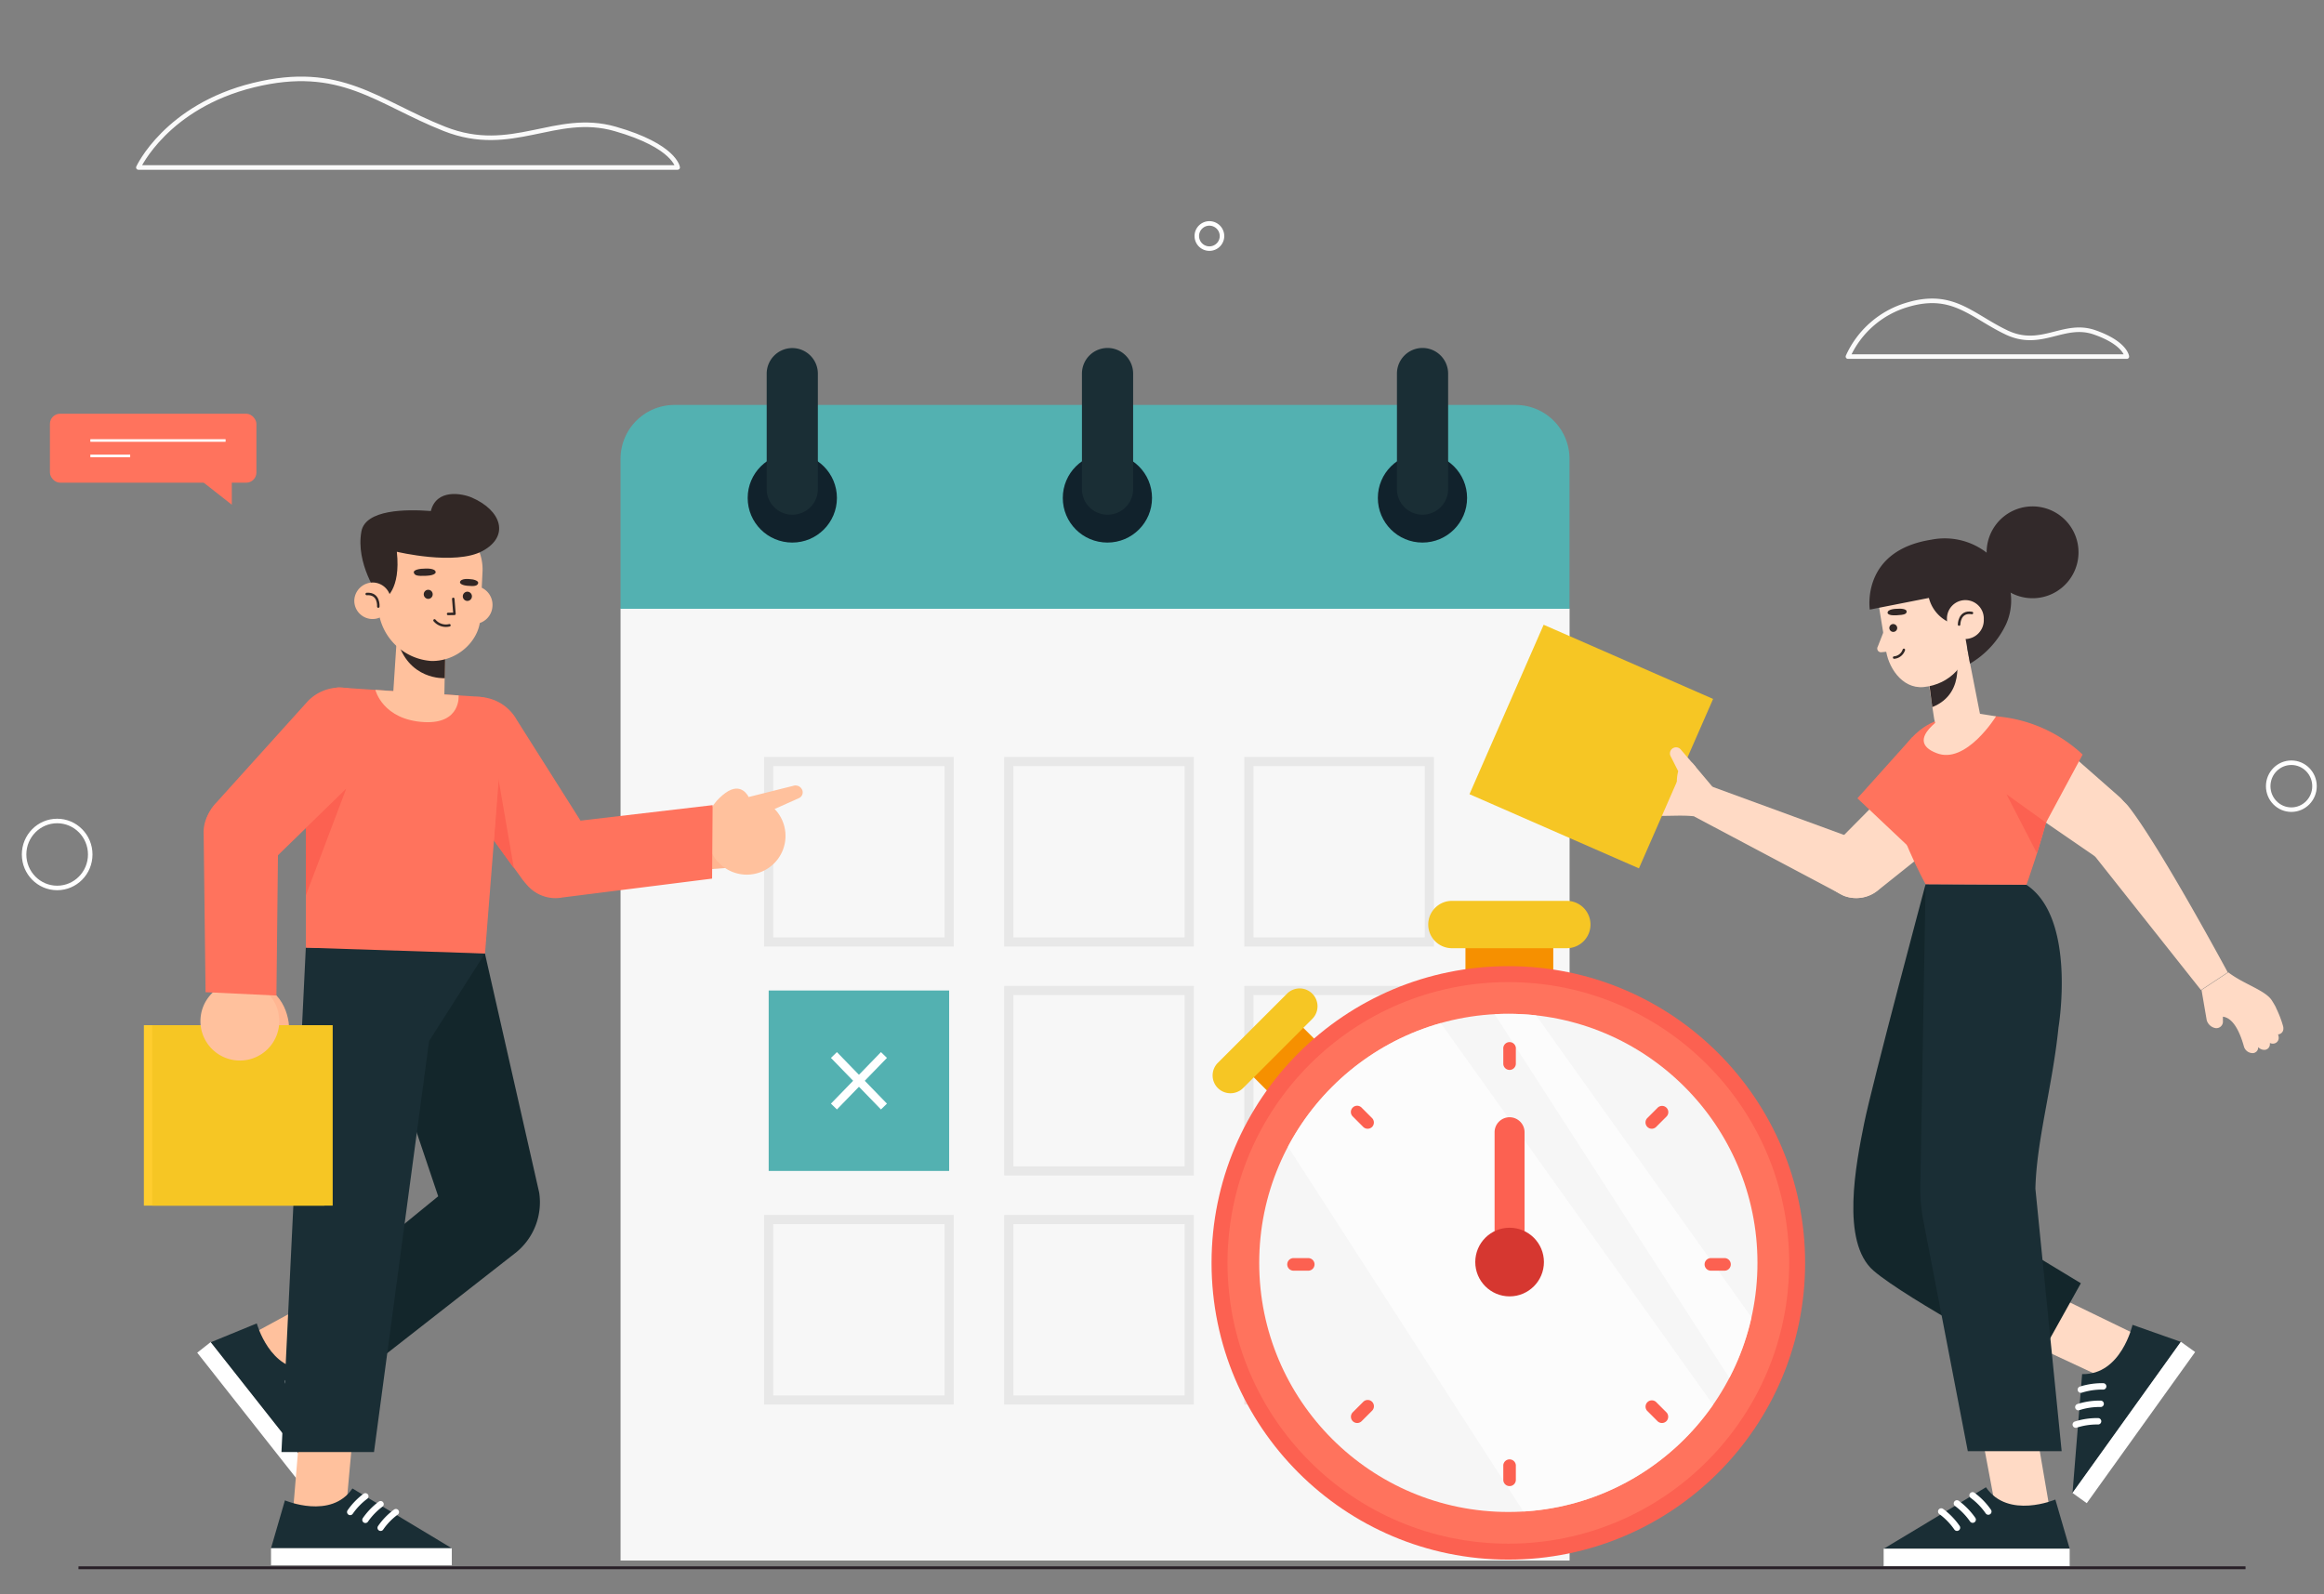 <svg xmlns="http://www.w3.org/2000/svg" xmlns:xlink="http://www.w3.org/1999/xlink" viewBox="0 0 442.74 303.79"><rect x="0" y="0" width="442.74" height="303.79" fill="#808080" stroke="none"/><defs><style>.cls-1,.cls-10,.cls-11,.cls-12,.cls-23,.cls-27,.cls-29,.cls-3,.cls-31,.cls-32,.cls-4,.cls-5{fill:none;}.cls-2{fill:#ff735d;}.cls-11,.cls-23,.cls-29,.cls-3,.cls-4{stroke:#fff;}.cls-10,.cls-11,.cls-12,.cls-3,.cls-32,.cls-4{stroke-miterlimit:10;}.cls-3{stroke-width:0.49px;}.cls-4{stroke-width:0.86px;}.cls-5{stroke:#fafafa;stroke-width:0.87px;}.cls-23,.cls-27,.cls-29,.cls-31,.cls-5{stroke-linecap:round;stroke-linejoin:round;}.cls-6{fill:#f7f7f7;}.cls-7{fill:#53b1b1;}.cls-8{fill:#11222c;}.cls-9{fill:#1a2e35;}.cls-10{stroke:#e8e8e8;}.cls-10,.cls-12{stroke-width:1.75px;}.cls-11{stroke-width:1.59px;}.cls-12{stroke:#f0e0df;}.cls-13{fill:#f69000;}.cls-14{fill:#f6c624;}.cls-15{fill:#fc6151;}.cls-16{fill:#f6f6f6;}.cls-17{opacity:0.71;}.cls-18{clip-path:url(#clip-path);}.cls-19{fill:#fff;}.cls-20{fill:#d63730;}.cls-21{fill:#13262b;}.cls-22{fill:#ffc19d;}.cls-23{stroke-width:1.19px;}.cls-24{fill:#ffb692;}.cls-25{fill:#ffcd2e;}.cls-26{fill:#312725;}.cls-27,.cls-31{stroke:#312725;}.cls-27{stroke-width:0.47px;}.cls-28{fill:#ffdac5;}.cls-29{stroke-width:1.22px;}.cls-30{fill:#32292a;}.cls-31{stroke-width:0.48px;}.cls-32{stroke:#281f27;stroke-width:0.54px;}</style><clipPath id="clip-path"><circle class="cls-1" cx="287.35" cy="240.63" r="47.46"/></clipPath></defs><title>hrms cartoon</title><g id="OBJECTS"><rect class="cls-2" x="9.51" y="78.83" width="39.34" height="13.14" rx="1.94" transform="translate(58.36 170.8) rotate(180)"/><line class="cls-3" x1="17.21" y1="83.93" x2="42.98" y2="83.93"/><line class="cls-3" x1="17.21" y1="86.87" x2="24.8" y2="86.87"/><polygon class="cls-2" points="44.16 90.22 44.16 96.17 36.59 90.22 44.16 90.22"/><ellipse class="cls-4" cx="436.52" cy="149.8" rx="4.41" ry="4.47"/><ellipse class="cls-4" cx="10.89" cy="162.81" rx="6.3" ry="6.38"/><path class="cls-4" d="M232.8,45a2.4,2.4,0,1,1-2.4-2.43A2.41,2.41,0,0,1,232.8,45Z"/><path class="cls-5" d="M26.36,31.91H129.1s-.49-4.08-11.91-7.35-19.61,5.1-32.51,0S64.93,12.14,48.3,16.22,26.36,31.91,26.36,31.91Z"/><path class="cls-5" d="M352.05,67.94h53.13s-.26-2.57-6.16-4.62-10.14,3.2-16.81,0S372,55.5,363.39,58.07A17.93,17.93,0,0,0,352.05,67.94Z"/><rect class="cls-6" x="118.22" y="115.96" width="180.8" height="181.38"/><path class="cls-7" d="M299,87.42V116H118.22V87.42a10.26,10.26,0,0,1,10.26-10.26H288.75A10.26,10.26,0,0,1,299,87.42Z"/><circle class="cls-8" cx="270.99" cy="94.88" r="8.5"/><path class="cls-9" d="M271,98.07h0a4.88,4.88,0,0,0,4.88-4.87v-22A4.89,4.89,0,0,0,271,66.3h0a4.88,4.88,0,0,0-4.87,4.88v22A4.87,4.87,0,0,0,271,98.07Z"/><circle class="cls-8" cx="210.97" cy="94.88" r="8.5"/><path class="cls-9" d="M211,98.07h0a4.87,4.87,0,0,0,4.87-4.87v-22A4.88,4.88,0,0,0,211,66.3h0a4.88,4.88,0,0,0-4.88,4.88v22A4.87,4.87,0,0,0,211,98.07Z"/><circle class="cls-8" cx="150.94" cy="94.88" r="8.5"/><path class="cls-9" d="M150.94,98.07h0a4.87,4.87,0,0,0,4.87-4.87v-22a4.88,4.88,0,0,0-4.87-4.88h0a4.89,4.89,0,0,0-4.88,4.88v22A4.88,4.88,0,0,0,150.94,98.07Z"/><rect class="cls-10" x="237.92" y="145.1" width="34.38" height="34.38" transform="translate(510.22 324.58) rotate(180)"/><rect class="cls-10" x="192.18" y="145.1" width="34.38" height="34.38" transform="translate(418.74 324.58) rotate(180)"/><rect class="cls-10" x="146.45" y="145.1" width="34.38" height="34.38" transform="translate(327.27 324.58) rotate(180)"/><rect class="cls-10" x="237.92" y="188.74" width="34.38" height="34.38" transform="translate(510.22 411.85) rotate(180)"/><rect class="cls-10" x="192.18" y="188.74" width="34.38" height="34.38" transform="translate(418.74 411.85) rotate(180)"/><rect class="cls-7" x="146.45" y="188.74" width="34.38" height="34.38" transform="translate(327.27 411.85) rotate(180)"/><line class="cls-11" x1="158.87" y1="201.02" x2="168.4" y2="210.84"/><line class="cls-11" x1="168.4" y1="201.02" x2="158.87" y2="210.84"/><rect class="cls-12" x="237.92" y="232.38" width="34.38" height="34.38" transform="translate(510.22 499.13) rotate(180)"/><rect class="cls-10" x="192.18" y="232.38" width="34.38" height="34.38" transform="translate(418.74 499.13) rotate(180)"/><rect class="cls-10" x="146.45" y="232.38" width="34.38" height="34.38" transform="translate(327.27 499.13) rotate(180)"/><rect class="cls-13" x="279.18" y="177.82" width="16.73" height="11.02"/><path class="cls-14" d="M298.49,180.67H276.61a4.51,4.51,0,0,1-4.52-4.51h0a4.51,4.51,0,0,1,4.52-4.51h21.88a4.51,4.51,0,0,1,4.51,4.51h0A4.51,4.51,0,0,1,298.49,180.67Z"/><rect class="cls-13" x="238.92" y="197.87" width="13.34" height="9.41" transform="translate(-71.31 232.99) rotate(-45)"/><path class="cls-14" d="M250,194.14l-13.18,13.18a3.42,3.42,0,0,1-4.81,0h0a3.4,3.4,0,0,1,0-4.81l13.18-13.18a3.4,3.4,0,0,1,4.81,0h0A3.4,3.4,0,0,1,250,194.14Z"/><circle class="cls-15" cx="287.35" cy="240.63" r="56.54"/><circle class="cls-2" cx="287.35" cy="240.63" r="53.5"/><circle class="cls-16" cx="287.35" cy="240.63" r="47.46"/><g class="cls-17"><g class="cls-18"><polygon class="cls-19" points="235.43 203.08 307.36 314.55 339.86 286.6 268.69 186.83 235.43 203.08"/><polygon class="cls-19" points="273.76 176.23 345.7 287.7 349.88 273.73 278.71 173.95 273.76 176.23"/></g></g><path class="cls-15" d="M287.59,203.86a1.19,1.19,0,0,1-1.2-1.19v-2.8a1.2,1.2,0,1,1,2.39,0v2.8A1.19,1.19,0,0,1,287.59,203.86Z"/><path class="cls-15" d="M287.59,283.16a1.19,1.19,0,0,1-1.2-1.19v-2.81a1.2,1.2,0,0,1,2.39,0V282A1.19,1.19,0,0,1,287.59,283.16Z"/><path class="cls-15" d="M260.54,215.07a1.2,1.2,0,0,1-.84-.35l-2-2a1.19,1.19,0,1,1,1.69-1.68l2,2a1.21,1.21,0,0,1,0,1.69A1.22,1.22,0,0,1,260.54,215.07Z"/><path class="cls-15" d="M316.61,271.14a1.2,1.2,0,0,1-.84-.35l-2-2a1.2,1.2,0,0,1,1.69-1.69l2,2a1.21,1.21,0,0,1,0,1.69A1.22,1.22,0,0,1,316.61,271.14Z"/><path class="cls-15" d="M258.56,271.14a1.22,1.22,0,0,1-.85-.35,1.21,1.21,0,0,1,0-1.69l2-2a1.19,1.19,0,0,1,1.69,0,1.21,1.21,0,0,1,0,1.69l-2,2A1.2,1.2,0,0,1,258.56,271.14Z"/><path class="cls-15" d="M314.63,215.07a1.2,1.2,0,0,1-.84-2l2-2a1.19,1.19,0,1,1,1.69,1.68l-2,2A1.22,1.22,0,0,1,314.63,215.07Z"/><path class="cls-15" d="M249.34,242.11h-2.8a1.2,1.2,0,1,1,0-2.39h2.8a1.2,1.2,0,0,1,0,2.39Z"/><path class="cls-15" d="M328.64,242.11h-2.81a1.2,1.2,0,0,1,0-2.39h2.81a1.2,1.2,0,0,1,0,2.39Z"/><path class="cls-15" d="M290.44,240.47h-5.71V215.73a2.86,2.86,0,0,1,2.86-2.85h0a2.86,2.86,0,0,1,2.85,2.85Z"/><circle class="cls-20" cx="287.59" cy="240.47" r="6.54"/><path class="cls-21" d="M92.38,181.67l10.34,45.57a12.32,12.32,0,0,1-4.37,11.37L67.5,262.73l.57-22.21,15.41-12.58-16-47.52Z"/><polygon class="cls-22" points="52.46 262.92 67.31 255.15 61.45 246.87 45.31 255.64 50.46 262.17 52.46 262.92"/><path class="cls-9" d="M48.92,252.16s2.51,9.2,9.74,8.69l2.79,21.92-21.33-27Z"/><rect class="cls-19" x="32.29" y="268.63" width="34.44" height="3.25" transform="translate(231.06 64.03) rotate(51.74)"/><path class="cls-23" d="M59,263.71a13.13,13.13,0,0,0-4.16-.42"/><path class="cls-23" d="M59.64,266.92a13,13,0,0,0-4.15-.42"/><path class="cls-23" d="M60.26,270.13a13.1,13.1,0,0,0-4.15-.42"/><polygon class="cls-22" points="65.72 289.77 67.22 273.29 57.09 272.77 55.58 290.87 63.9 290.87 65.72 289.77"/><path class="cls-9" d="M54.28,285.88s8.78,3.73,12.86-2.27L86.07,295H51.63Z"/><rect class="cls-19" x="51.63" y="295" width="34.44" height="3.25"/><path class="cls-23" d="M69.61,285.1a13,13,0,0,0-2.9,3"/><path class="cls-23" d="M72.51,286.6a13,13,0,0,0-2.9,3"/><path class="cls-23" d="M75.42,288.11a12.67,12.67,0,0,0-2.91,3"/><polygon class="cls-9" points="58.26 180.56 53.62 276.67 71.25 276.67 84.09 180.87 58.26 180.56"/><polygon class="cls-9" points="92.38 181.67 92.38 181.67 81.7 198.43 79.46 181.25 92.38 181.67"/><polygon class="cls-24" points="138.2 165.39 127.67 166.21 129.56 155.64 140.56 156.56 138.2 165.39"/><path class="cls-22" d="M147.07,164.88a7.38,7.38,0,1,1,.8-10.41A7.39,7.39,0,0,1,147.07,164.88Z"/><path class="cls-22" d="M142.64,151.9s-1.34-3.08-4.46-.8-5.9,7-1.52,13Z"/><path class="cls-22" d="M142.64,151.86l8.48-2.13a1.39,1.39,0,0,1,1.73.84h0a1.2,1.2,0,0,1-.64,1.5l-8.61,3.85Z"/><path class="cls-2" d="M98.44,137.15l13.91,22a7.7,7.7,0,0,1-2.51,10.19h0a7.7,7.7,0,0,1-10.63-2.21L83.88,146A8.52,8.52,0,0,1,85,135.27h0A8.52,8.52,0,0,1,98.44,137.15Z"/><polygon class="cls-15" points="94.09 160.17 94.91 148.12 97.9 165.43 94.09 160.17"/><path class="cls-2" d="M105.13,157l30.63-3.59-.1,14L107.18,171a7.11,7.11,0,0,1-8.46-7.24h0A7.11,7.11,0,0,1,105.13,157Z"/><path class="cls-24" d="M52.13,198.42s3.42.28,2.86-3.63-3.44-8.64-10.93-7.58Z"/><rect class="cls-25" x="27.42" y="195.34" width="34.38" height="34.38" transform="translate(89.21 425.06) rotate(180)"/><rect class="cls-14" x="29.01" y="195.34" width="34.38" height="34.38" transform="translate(92.39 425.06) rotate(180)"/><path class="cls-22" d="M38.36,196.18a7.51,7.51,0,1,1,9,5.71A7.52,7.52,0,0,1,38.36,196.18Z"/><path class="cls-2" d="M53,158.86l-.34,30.83-13.5-.64-.36-30a7.11,7.11,0,0,1,8.26-7.46h0A7.1,7.1,0,0,1,53,158.86Z"/><path class="cls-2" d="M70.38,146,51.75,164.13a7.7,7.7,0,0,1-10.49-.33h0a7.7,7.7,0,0,1-.06-10.86l17.5-19.4a8.52,8.52,0,0,1,10.71-1.16h0A8.52,8.52,0,0,1,70.38,146Z"/><path class="cls-2" d="M91.17,132.75,64.68,131c-2.39-.15-6.65,4.19-6.4,6.57l0,43,34.12,1.11L95.85,138A5,5,0,0,0,91.17,132.75Z"/><polygon class="cls-15" points="58.26 157.77 65.96 150.26 58.27 170.6 58.26 157.77"/><path class="cls-22" d="M86.85,115A3.59,3.59,0,0,0,90,118.88a3.55,3.55,0,0,0,3.81-3.29,3.6,3.6,0,0,0-3.19-3.93A3.56,3.56,0,0,0,86.85,115Z"/><path class="cls-22" d="M84.82,123.46l-.16,8.66c-.06,3-1.9,4.63-4.79,4.54h0c-2.48-.07-5.17-1.32-5-4l.89-13.6Z"/><path class="cls-26" d="M84.73,129.22s-7.06.46-9.1-7.52c-.65-2.51,9.22.88,9.22.88Z"/><path class="cls-22" d="M82.17,125.94h0c5,.1,9.1-3.85,9.32-8l.42-8.72A9.57,9.57,0,0,0,83.36,99h0c-5.16-.47-10.62,3.4-11.08,8.73l-.24,6.8A10.89,10.89,0,0,0,82.17,125.94Z"/><polyline class="cls-27" points="86.35 114.11 86.58 116.96 85.36 116.98"/><path class="cls-26" d="M81,108.34s2-.14,2,.71c0,0,0,.58-1.78.66s-2.22-.06-2.38-.6S80,108.33,81,108.34Z"/><path class="cls-26" d="M89.45,110.34s-1.67-.21-1.82.58c0,0-.09.54,1.37.69s1.94,0,2.09-.47S90.24,110.36,89.45,110.34Z"/><path class="cls-26" d="M88.17,113.57a.88.88,0,0,0,.81.93.88.88,0,0,0,.09-1.76A.88.88,0,0,0,88.17,113.57Z"/><path class="cls-26" d="M80.73,113.19a.88.88,0,0,0,.81.92.86.86,0,0,0,.89-.84.85.85,0,1,0-1.7-.08Z"/><path class="cls-27" d="M82.78,118.21a2.82,2.82,0,0,0,2.84.93"/><path class="cls-26" d="M89.87,94.8C88,94,83.15,93.09,82.08,97.37c-4.81-.37-12.46-.28-13.23,3.89-1.13,6.12,3.22,12.19,3.22,12.19l1.22.62s3.11-1.62,2.31-8.94c0,0,11.11,2.68,16.32-.14S95.56,97.25,89.87,94.8Z"/><path class="cls-22" d="M67.5,114.31A3.48,3.48,0,1,0,71.27,111,3.55,3.55,0,0,0,67.5,114.31Z"/><path class="cls-27" d="M72.07,115.58s.22-2.59-2.21-2.4"/><path class="cls-22" d="M71.51,131.45l15.86,1.05s.5,5.46-6.55,5.09C72.88,137.16,71.51,131.45,71.51,131.45Z"/><polygon class="cls-28" points="403.13 263.66 387.5 256.37 393.14 247.59 410.13 255.84 405.15 262.8 403.13 263.66"/><path class="cls-9" d="M406.26,252.43s-2.15,9.58-9.6,9.39l-1.83,22.66,20.64-28.8Z"/><rect class="cls-19" x="388.79" y="269.38" width="35.44" height="3.35" transform="translate(863.66 98.61) rotate(125.64)"/><path class="cls-29" d="M396.42,264.78a13.49,13.49,0,0,1,4.25-.62"/><path class="cls-29" d="M395.94,268.11a13.22,13.22,0,0,1,4.25-.63"/><path class="cls-29" d="M395.45,271.44a13.29,13.29,0,0,1,4.25-.63"/><path class="cls-21" d="M366.84,168.48s-10.21,38.12-11.72,45.64-4.51,22.55,1.81,28,30.57,18.39,30.57,18.39l8.92-16L382,235.77Z"/><polygon class="cls-28" points="380.62 289.71 377.43 272.76 387.86 272.23 391.05 290.85 382.5 290.85 380.62 289.71"/><path class="cls-9" d="M391.56,285.72s-9,3.83-13.22-2.34L358.86,295.1h35.43Z"/><rect class="cls-19" x="358.86" y="295.1" width="35.44" height="3.35" transform="translate(753.15 593.54) rotate(180)"/><path class="cls-29" d="M375.79,284.92a13.06,13.06,0,0,1,3,3.09"/><path class="cls-29" d="M372.81,286.46a13.41,13.41,0,0,1,3,3.09"/><path class="cls-29" d="M369.82,288a13.06,13.06,0,0,1,3,3.09"/><path class="cls-9" d="M366.84,168.48l-1,57.51a31.87,31.87,0,0,0,.49,6.16l8.55,44.35h17.88l-5-50c.21-9.2,3.26-19.51,4.4-30.73,0,0,3.51-20.81-6.1-27.17Z"/><path class="cls-28" d="M355.4,160.59l-29.23-10.7-3.4,5.69,28.5,15.11a6.52,6.52,0,0,0,8.73-7.26h0C359.58,161.13,357.6,161.37,355.4,160.59Z"/><path class="cls-28" d="M322.57,145.55a2.19,2.19,0,0,0-2-.64,1.3,1.3,0,0,0-.82,2l.42.69c-.94.36-2.87.45-6.42-3.13a1.8,1.8,0,0,0-2.19-.32,1.11,1.11,0,0,0-.33,1.45.43.43,0,0,1,0,.07,1.63,1.63,0,0,0-1.42.15,1.09,1.09,0,0,0-.33,1.44,1.06,1.06,0,0,0,.12.2,1.58,1.58,0,0,0-.67.23,1.1,1.1,0,0,0-.33,1.44,1.48,1.48,0,0,0,.3.42l.14.14-.06,0a1.11,1.11,0,0,0-.34,1.44,2,2,0,0,0,.31.43,21.46,21.46,0,0,0,2.9,2.46h0l.05,0a13.65,13.65,0,0,0,1.34.81c2,1.19,6.43.19,10.19.8l2.95-5.55Z"/><rect class="cls-14" x="285.54" y="124.63" width="35.24" height="35.24" transform="translate(555.03 -78.43) rotate(113.64)"/><path class="cls-28" d="M323.06,146.14l-2.87-3.34a1.17,1.17,0,0,0-1.77,0h0a1.15,1.15,0,0,0-.15,1.29l1.44,2.85a7.92,7.92,0,0,0,1.71,7.22Z"/><path class="cls-28" d="M368.36,161.2l-10.65,8.5a6.51,6.51,0,0,1-7.48.45h0c-3.29-2-5.3-3.91-2.93-7L359,151.33Z"/><path class="cls-2" d="M376.6,151s-1.42,7-9.81,13.33l-12.94-12.22,10.47-11.67Z"/><path class="cls-28" d="M396.8,160.25l22.5,28.39,5.1-3.37s-12.92-24-18.92-31.63a6.51,6.51,0,0,0-11.21,1.83h0C393.47,157.66,395.3,158.47,396.8,160.25Z"/><path class="cls-28" d="M420.39,194.35a2.12,2.12,0,0,0,1.45,1.49,1.25,1.25,0,0,0,1.64-1.34l0-.78c1,.13,2.67.95,4,5.65a1.73,1.73,0,0,0,1.72,1.29,1.07,1.07,0,0,0,1-1.07v-.08a1.59,1.59,0,0,0,1.28.53,1.07,1.07,0,0,0,.95-1.07,1,1,0,0,0,0-.24,1.35,1.35,0,0,0,.68.12,1.08,1.08,0,0,0,1-1.08,1.77,1.77,0,0,0-.07-.5,1.21,1.21,0,0,1-.05-.18H434a1.07,1.07,0,0,0,1-1.08,1.52,1.52,0,0,0-.06-.5,19.88,19.88,0,0,0-1.33-3.45h0l0-.05c-.24-.47-.5-.91-.76-1.32-1.2-2-5.41-3.15-8.34-5.42l-5.1,3.37Z"/><path class="cls-28" d="M393.44,142.76l10.24,9a6.5,6.5,0,0,1,1.76,7.28h0c-1.42,3.6-2.91,5.91-6.34,4.12l-13.72-9.43Z"/><path class="cls-2" d="M380.26,136.49a27.3,27.3,0,0,1,16.5,7.28l-7,13L376.08,152Z"/><path class="cls-2" d="M369.16,137.26s-8.51,2.35-8.53,13.76c0,6.23,6.21,17.46,6.21,17.46l19.22.1s2.82-7.82,4.51-14.9-3.72-13.8-10.31-17.19Z"/><polygon class="cls-15" points="389.78 156.74 382.24 151.33 388.06 162.59 389.78 156.74"/><path class="cls-28" d="M374,140.92h0c2.66-.4,3.61-2.19,3.21-4.85l-3-15.28-8,1.29,2.24,14.73A4.88,4.88,0,0,0,374,140.92Z"/><path class="cls-30" d="M372.42,123.82s2.61,8.14-4.3,10.91l-.64-4.86,7.1-5.37"/><path class="cls-28" d="M366.46,130.91h0c5-.47,8.75-4.49,8.32-9l-1.39-14.67-8.46,0c-3.12.3-7.41,4.44-7.15,7.22l1.48,9.11C359.57,126.88,362.24,131.31,366.46,130.91Z"/><path class="cls-28" d="M359.65,118.3l-1.92,4.91a.71.71,0,0,0,.74,1.06l3.31-.31Z"/><path class="cls-26" d="M361.33,116s-1.8,0-1.73.81c0,0,.06.51,1.63.43s2-.24,2-.73S362.17,115.92,361.33,116Z"/><path class="cls-26" d="M361.43,119.57a.75.75,0,1,1-.86-.66A.77.77,0,0,1,361.43,119.57Z"/><path class="cls-27" d="M360.85,125.29a2.13,2.13,0,0,0,1.85-1.47"/><path class="cls-28" d="M374.82,135.62l5.44.87s-5.72,9.27-11.35,7C362.42,141,371,136.1,371,136.1Z"/><path class="cls-30" d="M372.53,119a7,7,0,0,1-5.06-5.07l-11.26,2.22s-1.74-11.21,11.73-13.32a13.06,13.06,0,0,1,13.35,5.47,11,11,0,0,1,.87,10.66,17.32,17.32,0,0,1-6.86,7.49l-1-5.62S373.29,119.16,372.53,119Z"/><path class="cls-28" d="M377.93,118.15a3.59,3.59,0,0,1-3.54,3.61,3.54,3.54,0,0,1-3.47-3.64,3.51,3.51,0,1,1,7,0Z"/><path class="cls-31" d="M373.22,119s0-2.62,2.45-2.2"/><path class="cls-30" d="M395.85,103.78a8.75,8.75,0,1,1-10.09-7.17A8.76,8.76,0,0,1,395.85,103.78Z"/><line class="cls-32" x1="427.79" y1="298.72" x2="14.95" y2="298.72"/></g></svg>